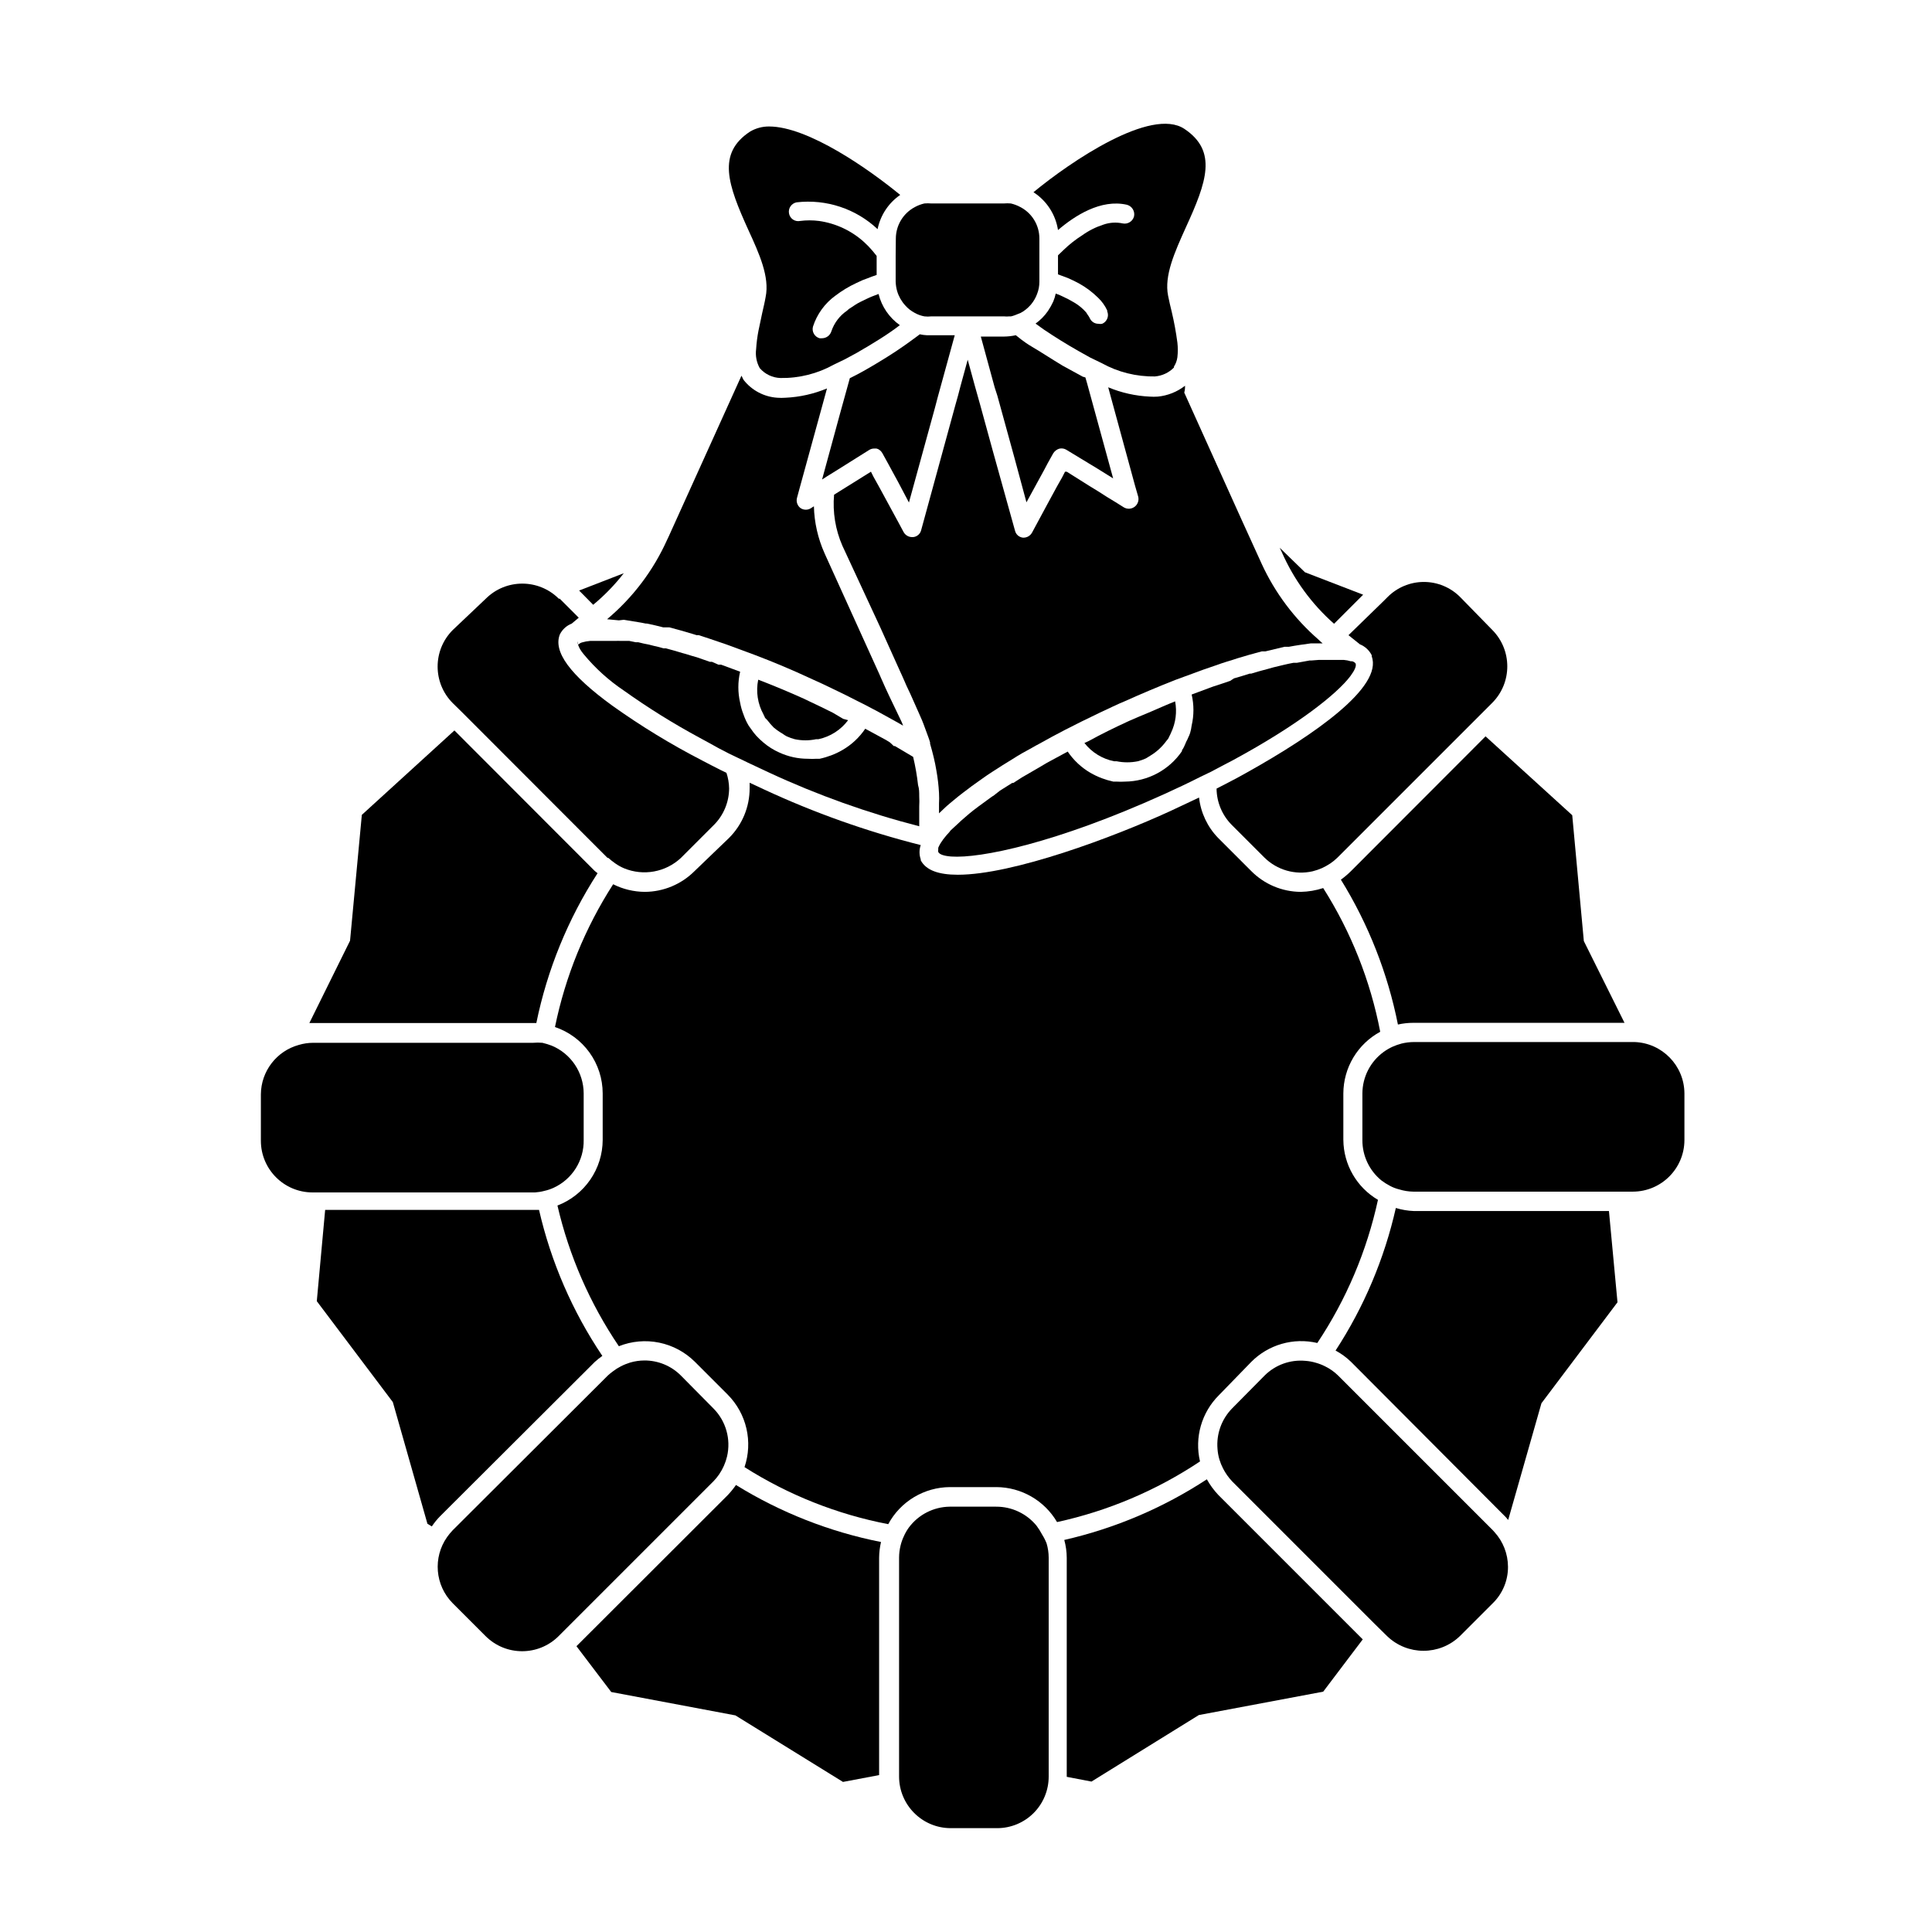 <?xml version="1.0" encoding="UTF-8"?>
<!-- Uploaded to: ICON Repo, www.iconrepo.com, Generator: ICON Repo Mixer Tools -->
<svg fill="#000000" width="800px" height="800px" version="1.1" viewBox="144 144 512 512" xmlns="http://www.w3.org/2000/svg">
 <g>
  <path d="m497.54 309.31 7.707-7.707-15.418-5.945-6.695-6.5 0.555 1.16h-0.004c3.188 7.262 7.914 13.742 13.855 18.992z"/>
  <path d="m377.48 552.65c-13.613-2.695-26.633-7.812-38.438-15.113-0.668 0.961-1.41 1.871-2.219 2.719l-40.055 40.004 9.219 12.141 32.898 6.195 28.516 17.633 9.574-1.812v-57.633c0.016-1.395 0.184-2.777 0.504-4.133z"/>
  <path d="m284.98 415.11h1.16-0.004c2.891-14.129 8.395-27.594 16.223-39.699l-0.754-0.605-37.18-37.23-24.535 22.371-3.125 33.352-10.781 21.812z"/>
  <path d="m499.35 377.12c7.293 11.789 12.41 24.793 15.113 38.391 1.355-0.305 2.742-0.457 4.129-0.453h55.922l-10.781-21.664-3.074-33.352-22.973-20.906-35.617 35.668c-0.844 0.844-1.754 1.617-2.719 2.316z"/>
  <path d="m463.83 536.03c-11.543 7.559-24.336 13-37.785 16.07 0.422 1.543 0.645 3.137 0.652 4.738v58.039l6.551 1.258 28.465-17.633 32.949-6.195 10.48-13.855-38.289-38.289c-1.176-1.246-2.191-2.637-3.023-4.133z"/>
  <path d="m309.31 295.91-11.84 4.586 3.727 3.777h0.004c3-2.481 5.723-5.285 8.109-8.363z"/>
  <path d="m301.61 504.94c0.637-0.578 1.309-1.117 2.016-1.613-7.914-11.762-13.602-24.875-16.777-38.691h-1.863-54.816l-2.215 24.184 20.152 26.754 9.168 32.242 1.16 0.707c0.637-0.957 1.363-1.852 2.164-2.672z"/>
  <path d="m513.91 464.13c-3.035 13.445-8.441 26.242-15.973 37.785 1.516 0.809 2.906 1.824 4.133 3.023l41.012 41.16c0.215 0.223 0.418 0.461 0.602 0.707l8.816-30.934 20.152-26.754-2.266-24.184-51.691 0.004c-1.621-0.062-3.231-0.336-4.785-0.809z"/>
  <path d="m500 446.1v-12.344c0.016-3.348 0.93-6.629 2.648-9.504 1.719-2.871 4.18-5.227 7.125-6.82-2.602-13.531-7.731-26.453-15.113-38.086-1.918 0.629-3.922 0.969-5.945 1.008-4.945-0.027-9.676-2.019-13.148-5.543l-8.766-8.766c-2.816-2.906-4.586-6.664-5.039-10.684l-7.609 3.578c-15.113 6.953-41.715 16.879-56.324 16.879-5.039 0-8.414-1.16-9.824-3.828v-0.254c-0.43-1.223-0.43-2.555 0-3.777-14.285-3.606-28.203-8.551-41.562-14.762l-3.777-1.762v1.461l-0.004-0.004c0.008 4.957-1.969 9.711-5.492 13.203l-9.066 8.715c-3.508 3.531-8.273 5.527-13.25 5.543-2.906-0.023-5.769-0.711-8.363-2.016-7.434 11.551-12.66 24.379-15.418 37.836 3.68 1.242 6.879 3.606 9.148 6.758 2.269 3.156 3.492 6.941 3.496 10.824v12.344c-0.012 3.769-1.164 7.445-3.305 10.547-2.141 3.102-5.168 5.484-8.684 6.832 3.086 13.324 8.605 25.961 16.273 37.285 3.394-1.352 7.113-1.684 10.691-0.949 3.582 0.734 6.871 2.5 9.461 5.078l8.715 8.715v0.004c2.449 2.473 4.16 5.574 4.941 8.965 0.785 3.391 0.609 6.934-0.508 10.227 11.637 7.387 24.555 12.512 38.09 15.117 1.59-2.953 3.941-5.422 6.812-7.148 2.875-1.73 6.156-2.652 9.508-2.676h12.344c6.617 0.035 12.727 3.559 16.074 9.27 13.52-2.945 26.371-8.398 37.883-16.07-1.496-6.34 0.41-13 5.039-17.586l8.516-8.766c4.566-4.617 11.211-6.527 17.531-5.039 7.684-11.527 13.133-24.395 16.074-37.934-5.633-3.312-9.117-9.336-9.172-15.871z"/>
  <path d="m420.15 550.64c-0.422-0.812-0.91-1.586-1.461-2.316-2.621-3.199-6.547-5.051-10.684-5.039h-12.344c-4.25 0.059-8.234 2.09-10.781 5.492-0.539 0.734-0.996 1.531-1.359 2.367-0.367 0.773-0.652 1.586-0.855 2.418-0.266 1.055-0.398 2.137-0.402 3.227v57.988c0 7.547 6.102 13.676 13.652 13.703h12.344c3.629 0 7.109-1.445 9.672-4.016 2.562-2.574 3.992-6.059 3.981-9.688v-57.988c-0.004-1.281-0.191-2.555-0.555-3.781-0.324-0.824-0.73-1.617-1.207-2.367z"/>
  <path d="m577.14 420.15h-58.441c-1.102 0.004-2.203 0.141-3.273 0.402-0.828 0.219-1.637 0.504-2.418 0.855-0.816 0.375-1.594 0.828-2.32 1.359-3.535 2.562-5.633 6.664-5.641 11.035v12.344c-0.02 4.137 1.832 8.062 5.039 10.68 0.73 0.551 1.504 1.039 2.316 1.461 0.75 0.398 1.543 0.703 2.367 0.906 1.227 0.383 2.496 0.586 3.777 0.605h58.191c7.531-0.027 13.625-6.125 13.652-13.652v-12.395c-0.047-7.356-5.898-13.359-13.25-13.602z"/>
  <path d="m298.68 446.1v-12.344c-0.02-5.535-3.356-10.516-8.465-12.645-0.805-0.305-1.629-0.559-2.469-0.758-0.82-0.074-1.648-0.074-2.469 0h-58.289c-1.281 0.004-2.555 0.191-3.781 0.555-5.91 1.621-10.023 6.973-10.074 13.098v12.344c0.027 7.551 6.152 13.656 13.703 13.656h58.945c0.832-0.055 1.66-0.188 2.469-0.406 0.832-0.184 1.641-0.453 2.418-0.805 4.965-2.254 8.117-7.242 8.012-12.695z"/>
  <path d="m492.7 505.14c-0.902-0.27-1.832-0.438-2.769-0.504-3.992-0.367-7.938 1.055-10.781 3.879l-8.617 8.715c-2.805 2.856-4.223 6.793-3.879 10.781 0.066 0.941 0.234 1.871 0.504 2.773 0.246 0.816 0.566 1.609 0.957 2.367 0.637 1.25 1.453 2.406 2.418 3.426l37.785 37.785 3.273 3.223h0.004c5.383 5.191 13.91 5.191 19.293 0l8.715-8.715h0.004c2.598-2.543 4.055-6.035 4.027-9.672-0.016-3.394-1.289-6.664-3.574-9.172-0.137-0.18-0.289-0.348-0.453-0.504l-41.012-41.012v0.004c-1.008-0.984-2.164-1.801-3.426-2.418-0.789-0.398-1.617-0.719-2.469-0.957z"/>
  <path d="m305.18 371.33c0.605 0.547 1.246 1.051 1.918 1.512 0.707 0.496 1.469 0.918 2.266 1.258 5.144 2.129 11.059 1.047 15.113-2.769l8.715-8.715h0.004c2.562-2.57 4.008-6.047 4.027-9.676-0.023-1.402-0.262-2.797-0.703-4.129l-1.461-0.707-2.57-1.309-2.418-1.258v-0.004c-8.266-4.258-16.211-9.109-23.781-14.508-11.234-8.16-15.77-14.359-13.906-18.941l0.004-0.004c0.66-1.289 1.77-2.293 3.121-2.82l1.863-1.562-5.039-5.039h-0.25v0.004c-5.348-5.332-14-5.332-19.348 0l-8.766 8.312c-5.328 5.348-5.328 13.996 0 19.344l2.719 2.672 38.289 38.34z"/>
  <path d="m507.51 317.62c0.023 0.102 0.023 0.203 0 0.305 3.023 8.113-15.113 20.758-32.949 30.73l-2.367 1.309-2.469 1.309-3.324 1.715c0.035 3.586 1.465 7.019 3.977 9.574l8.715 8.715h0.004c3.352 3.305 8.156 4.672 12.746 3.629 0.863-0.211 1.707-0.5 2.519-0.859 0.746-0.352 1.473-0.754 2.164-1.207 0.684-0.461 1.324-0.984 1.914-1.562l41.012-41.012c5.328-5.348 5.328-13.996 0-19.344l-8.465-8.668c-2.547-2.578-6.019-4.031-9.648-4.031-3.625 0-7.102 1.453-9.648 4.031l-1.109 1.109-9.219 8.969 3.023 2.418c1.355 0.547 2.465 1.57 3.125 2.871z"/>
  <path d="m324.43 508.52c-2.562-2.566-6.043-4-9.672-3.981-1.277 0.008-2.551 0.195-3.777 0.555-0.852 0.262-1.68 0.598-2.469 1.008-0.73 0.371-1.422 0.809-2.066 1.309-0.477 0.344-0.93 0.711-1.359 1.109l-41.113 41.008c-0.527 0.555-1.016 1.145-1.461 1.766-3.852 5.438-3.234 12.855 1.461 17.582l8.715 8.715h0.004c5.348 5.332 13.996 5.332 19.344 0l41.012-41.012v0.004c0.578-0.59 1.098-1.23 1.562-1.914 0.965-1.426 1.664-3.012 2.062-4.688 1.074-4.59-0.297-9.406-3.625-12.746z"/>
  <path d="m309.31 308.25 4.586 0.754 1.258 0.25h0.301c1.41 0.301 2.871 0.605 4.332 1.008h1.609c1.965 0.504 4.082 1.109 6.246 1.762l0.957 0.301h0.555c1.812 0.605 3.629 1.16 5.441 1.812l2.066 0.707 7.356 2.719c5.039 1.914 10.078 4.031 14.812 6.246 2.066 0.906 4.082 1.863 6.047 2.82l3.324 1.613 3.375 1.715 1.715 0.855c2.418 1.258 4.684 2.469 6.902 3.727l1.914 1.059 1.211 0.707 0.004 0.008c-0.121-0.398-0.273-0.785-0.457-1.156l-3.019-6.301-1.109-2.367-1.059-2.367-0.707-1.613-14.461-31.891h0.004c-1.754-3.922-2.715-8.148-2.82-12.445l-0.707 0.453c-0.863 0.602-2.008 0.602-2.871 0-0.809-0.629-1.164-1.676-0.906-2.668l0.805-2.973 7.152-26.047h0.004c-3.508 1.461-7.242 2.297-11.035 2.469-0.703 0.051-1.41 0.051-2.117 0-3.527-0.227-6.789-1.949-8.965-4.734l-0.555-1.109-19.246 42.523-0.453 0.957v-0.004c-3.648 8.133-9.09 15.336-15.922 21.062l3.125 0.301z"/>
  <path d="m297.07 313.9c0 0.402 0 1.562 1.613 3.477 3.059 3.703 6.641 6.945 10.629 9.621 6.449 4.602 13.18 8.789 20.152 12.547 1.715 0.957 3.477 1.863 5.039 2.769l1.664 0.855 0.855 0.453 2.719 1.309 0.656 0.301c2.418 1.211 5.039 2.367 7.457 3.527v0.004c12.789 5.934 26.094 10.691 39.75 14.207v-2.316-2.871-0.004c0.051-0.938 0.051-1.879 0-2.82 0-0.957 0-1.914-0.301-2.871h-0.004c-0.281-2.527-0.719-5.035-1.309-7.508l-0.754-0.453-4.082-2.418h-0.301l-1.008-0.957-1.059-0.656-5.492-2.973v0.004c-1.562 2.312-3.629 4.242-6.047 5.641-0.949 0.551-1.945 1.023-2.973 1.41-1 0.379-2.027 0.684-3.07 0.906h-0.859c-0.738 0.047-1.477 0.047-2.215 0-2.629 0.008-5.223-0.559-7.609-1.66-1.512-0.668-2.922-1.551-4.18-2.621-0.676-0.566-1.316-1.172-1.914-1.812-0.547-0.621-1.055-1.277-1.512-1.965l-0.504-0.707c-0.555-0.922-1.012-1.902-1.359-2.922-0.41-1.023-0.715-2.086-0.91-3.172-0.629-2.703-0.629-5.512 0-8.215l-5.039-1.863h-0.707l-1.707-0.754h-0.555l-3.477-1.211-1.41-0.402-1.461-0.453-0.906-0.25-2.215-0.656-2.215-0.605h-0.605l-1.258-0.352-1.309-0.301-0.008-0.004c-0.879-0.25-1.77-0.449-2.672-0.605l-1.461-0.352h-0.656l-1.715-0.352h-2.32 0.008c-0.422-0.027-0.84-0.027-1.262 0h-6.801c-0.734 0.059-1.461 0.191-2.164 0.402-0.375 0.102-0.707 0.312-0.957 0.605z"/>
  <path d="m364.73 332.89-3.273-1.613-3.074-1.461-1.359-0.656c-4.031-1.812-8.062-3.492-12.09-5.039v0.004c-0.648 3.144-0.148 6.414 1.41 9.219 0.07 0.215 0.172 0.422 0.301 0.605 0 0.352 0.504 0.605 0.707 0.906 0.512 0.672 1.07 1.312 1.66 1.914 0.738 0.629 1.531 1.184 2.371 1.664 0.348 0.262 0.719 0.5 1.105 0.703 0.684 0.312 1.391 0.566 2.117 0.758 1.875 0.402 3.816 0.402 5.691 0h0.605c3.144-0.672 5.938-2.461 7.859-5.039l-1.309-0.352z"/>
  <path d="m458.04 246.23c-2.082 1.621-4.582 2.617-7.207 2.875-0.719 0.051-1.445 0.051-2.164 0-3.777-0.18-7.496-1.016-10.984-2.469l7.106 26.047 0.855 2.973c0.234 0.996-0.145 2.035-0.965 2.648-0.82 0.613-1.926 0.68-2.816 0.172l-2.168-1.359-2.316-1.41-2.367-1.512-2.469-1.512-5.844-3.68h-0.453l-0.805 1.562-1.258 2.215-2.519 4.637-4.18 7.758h-0.004c-0.449 0.801-1.297 1.301-2.215 1.309h-0.152c-1.02-0.094-1.867-0.82-2.117-1.812l-5.945-21.359-3.273-11.941-1.414-5.039-1.914-7.004-1.914 7.004-0.656 2.519-0.707 2.519-3.223 11.789-5.844 21.363 0.004-0.004c-0.25 0.992-1.098 1.719-2.117 1.816h-0.301c-0.922-0.008-1.766-0.508-2.219-1.312l-1.461-2.719-5.039-9.273-1.512-2.719-0.652-1.309-6.297 3.93-3.477 2.168c-0.41 4.629 0.352 9.289 2.215 13.551l10.078 21.715 5.039 11.188 0.805 1.762 1.059 2.418 1.109 2.367 2.621 5.894h-0.004c0.555 1.211 1.008 2.469 1.461 3.727 0.453 1.258 0.754 1.965 1.059 3.023v0.352c0.352 1.16 0.656 2.367 0.957 3.578 0.301 1.211 0.504 2.316 0.707 3.477 0.359 1.98 0.594 3.984 0.703 5.996 0.051 0.938 0.051 1.883 0 2.82v2.57l1.812-1.715 0.453-0.402 0.301-0.25 0.402-0.352 0.855-0.707c0.855-0.707 1.762-1.461 2.719-2.168l1.41-1.059 0.656-0.504 2.117-1.512 0.855-0.605 0.504-0.352 0.707-0.504 1.309-0.855 2.672-1.715 1.461-0.906 1.309-0.805c1.562-1.008 3.223-1.965 5.039-2.922l1.059-0.605 0.855-0.453c2.215-1.258 4.484-2.469 6.902-3.727 2.418-1.258 6.098-3.074 9.27-4.586l3.324-1.562 1.863-0.855 1.309-0.555c4.484-2.016 9.02-3.93 13.504-5.691l7.406-2.719 1.914-0.656c1.965-0.707 3.879-1.359 5.793-1.914l1.211-0.402c2.266-0.707 4.484-1.309 6.551-1.863h0.957l5.039-1.211h1.16c2.117-0.402 4.031-0.656 5.844-0.906h3.121c-0.402-0.301-0.707-0.656-1.059-0.957l0.008-0.004c-6.418-5.562-11.574-12.434-15.117-20.152l-5.391-11.84-15.113-33.504v0.004c0.16-0.594 0.227-1.203 0.203-1.816z"/>
  <path d="m491.49 319.04h-0.453l-3.324 0.605h-0.906c-1.664 0.301-3.426 0.754-5.34 1.211l-1.812 0.504c-1.309 0.352-2.672 0.707-4.082 1.16h-0.402l-2.266 0.707-1.914 0.555-0.965 0.648-2.215 0.754-2.32 0.758-0.957 0.352-4.734 1.762v0.004c0.629 2.699 0.629 5.512 0 8.211-0.082 0.664-0.215 1.324-0.402 1.965-0.137 0.418-0.305 0.82-0.504 1.211-0.137 0.367-0.309 0.719-0.504 1.059-0.301 0.656-0.504 1.258-0.855 1.863l-0.301 0.453v0.25h-0.004c-3.414 5-9.059 8.012-15.113 8.062-0.738 0.047-1.48 0.047-2.219 0h-0.855c-1.043-0.227-2.07-0.527-3.074-0.906-1.027-0.391-2.019-0.859-2.973-1.41-2.414-1.402-4.481-3.332-6.043-5.644l-5.492 2.973-2.215 1.309-4.434 2.57-2.266 1.461h-0.301l-2.57 1.613-0.707 0.453-1.414 1.109c-0.18 0.164-0.383 0.297-0.605 0.402l-1.461 1.059-1.512 1.109-0.555 0.402-1.059 0.805-0.402 0.301c-0.754 0.605-1.512 1.211-2.168 1.812l-1.109 0.957-0.906 0.855-1.863 1.715-0.301 0.402 0.004 0.004c-0.539 0.559-1.043 1.148-1.512 1.762-0.137 0.156-0.254 0.324-0.355 0.504-0.449 0.59-0.82 1.234-1.105 1.914v0.406c-0.047 0.23-0.047 0.469 0 0.703 0.301 0.656 1.512 1.059 3.426 1.211 7.656 0.555 27.711-3.527 56.324-16.473 3.426-1.562 6.648-3.074 9.723-4.637l2.922-1.41 0.754-0.402 2.57-1.359 2.316-1.211c17.332-9.371 27.66-17.633 31.188-22.32 1.16-1.562 1.664-2.719 1.359-3.375h0.004c-0.234-0.281-0.555-0.473-0.91-0.555h-0.352c-0.59-0.184-1.195-0.305-1.812-0.352h-6.75z"/>
  <path d="m439.25 345.74h0.656-0.004c1.863 0.379 3.781 0.379 5.644 0 0.727-0.191 1.434-0.445 2.117-0.754l1.16-0.707h-0.004c1.68-1.008 3.137-2.344 4.285-3.93 0.164-0.172 0.316-0.359 0.453-0.555 0.121-0.191 0.223-0.395 0.301-0.605 0.188-0.34 0.355-0.695 0.504-1.059 1.219-2.57 1.59-5.465 1.059-8.262-2.168 0.855-4.281 1.812-6.398 2.719l-3.125 1.309-2.57 1.109-0.656 0.301c-3.375 1.562-6.699 3.176-10.078 5.039l-1.211 0.555 0.008 0.004c1.953 2.5 4.742 4.219 7.859 4.836z"/>
  <path d="m374.3 263.27c0.391-0.254 0.844-0.395 1.309-0.402h0.656c0.312 0.059 0.609 0.199 0.855 0.402 0.289 0.215 0.527 0.492 0.707 0.805l1.664 3.023 0.707 1.309 1.812 3.324 2.867 5.441 3.223-11.738 3.68-13.402 0.754-2.871 0.707-2.57 3.777-13.754-6.195 0.004h-1.211 0.004c-0.629-0.031-1.254-0.117-1.863-0.254-1.008 0.754-5.039 3.879-10.68 7.254-2.418 1.461-5.039 3.023-7.859 4.383l-2.621 9.473-4.734 17.383 1.16-0.754 2.922-1.812z"/>
  <path d="m408.31 248.86 0.707 2.57 3.879 14.105 3.125 11.586 4.684-8.566 0.957-1.812 1.461-2.621v0.004c0.359-0.574 0.914-1.004 1.559-1.211 0.633-0.164 1.301-0.074 1.867 0.254l8.312 5.039 2.672 1.664 1.461 0.906-6.902-25.191-0.453-1.562-0.707-0.203-5.34-2.922c-3.176-1.914-5.996-3.777-8.16-5.039-2.168-1.258-3.68-2.621-4.231-3.023l-0.004 0.004c-1.012 0.219-2.039 0.336-3.074 0.352h-6.195l3.68 13.504z"/>
  <path d="m346.9 222.71c-0.25 1.461-0.605 2.871-0.906 4.231-0.352 1.613-0.656 3.125-0.957 4.535h-0.004c-0.328 1.664-0.547 3.348-0.652 5.039-0.23 1.738 0.105 3.504 0.957 5.039 1.383 1.605 3.375 2.555 5.492 2.621 4.93 0.082 9.793-1.137 14.105-3.527l3.023-1.461 3.074-1.664c4.383-2.519 8.465-5.039 11.438-7.356h-0.004c-2.812-1.984-4.816-4.918-5.641-8.262l-1.715 0.656c-1.008 0.402-1.965 0.906-3.023 1.41-1.059 0.504-1.715 1.008-2.57 1.562l-0.555 0.352-0.504 0.453h0.004c-1.934 1.316-3.383 3.227-4.133 5.441-0.328 1.094-1.328 1.848-2.469 1.863h-0.656 0.004c-1.332-0.367-2.117-1.738-1.766-3.074 1.059-3.301 3.141-6.176 5.945-8.211 1.707-1.301 3.547-2.414 5.492-3.324l0.656-0.301v-0.004c0.746-0.375 1.52-0.691 2.316-0.957 0.957-0.402 1.762-0.656 2.469-0.906v-5.039l-1.008-1.258c-0.703-0.84-1.461-1.629-2.269-2.367-3.336-3.043-7.516-5.012-11.988-5.644-1.672-0.215-3.367-0.215-5.039 0-0.656 0.133-1.336-0.008-1.887-0.387-0.551-0.379-0.926-0.969-1.035-1.629-0.246-1.359 0.656-2.664 2.016-2.922 7.852-0.91 15.707 1.688 21.461 7.106 0.75-3.688 2.898-6.938 5.996-9.07-8.211-6.75-24.383-18.137-34.762-18.137-1.773-0.012-3.516 0.461-5.039 1.359-8.816 5.793-5.894 14.055-0.453 26.047 2.871 6.25 5.691 12.445 4.586 17.785z"/>
  <path d="m424.38 204.97c4.332-3.727 11.336-8.312 18.289-6.699 1.336 0.371 2.152 1.715 1.863 3.074-0.348 1.328-1.68 2.148-3.023 1.863-1.676-0.359-3.418-0.254-5.039 0.301-2.016 0.645-3.918 1.594-5.641 2.824-1.812 1.148-3.5 2.484-5.039 3.977l-1.41 1.359v5.039l2.57 0.957c0.957 0.402 1.965 0.906 3.023 1.461v0.004c1.84 1.023 3.535 2.293 5.035 3.777 1.012 0.965 1.832 2.109 2.418 3.375v0.25c0.328 0.781 0.234 1.676-0.25 2.371-0.27 0.406-0.656 0.723-1.109 0.906-0.312 0.07-0.641 0.07-0.957 0-1.008 0.016-1.926-0.582-2.316-1.512-0.172-0.336-0.375-0.656-0.605-0.957l-0.352-0.555c-0.91-1.039-1.98-1.922-3.176-2.621-0.992-0.594-2.019-1.133-3.07-1.609-0.586-0.297-1.195-0.551-1.816-0.758-0.148 0.727-0.367 1.434-0.652 2.117-0.402 0.875-0.875 1.719-1.414 2.519-0.891 1.285-2 2.41-3.273 3.324l2.168 1.562c2.672 1.812 5.894 3.828 9.27 5.742l3.074 1.715 3.023 1.461h-0.004c4.312 2.391 9.18 3.606 14.109 3.523 1.91-0.156 3.699-0.996 5.039-2.367v-0.25c0.48-0.746 0.789-1.59 0.906-2.469 0.148-1.289 0.148-2.59 0-3.879-0.363-2.762-0.867-5.504-1.512-8.215-0.352-1.359-0.656-2.769-0.957-4.231-1.059-5.34 1.762-11.539 4.734-18.137 5.492-11.992 8.414-20.152-0.402-26.047-8.816-5.894-30.23 8.715-40.004 16.777 3.5 2.258 5.867 5.906 6.5 10.023z"/>
  <path d="m381.36 211.82v6.805c0.027 0.867 0.16 1.73 0.402 2.566 0.426 1.406 1.168 2.699 2.164 3.781 0.711 0.805 1.566 1.469 2.519 1.965 0.785 0.434 1.637 0.742 2.519 0.906 0.621 0.074 1.246 0.074 1.863 0h19.246c0.469 0.051 0.941 0.051 1.41 0h0.453c0.344-0.078 0.68-0.18 1.008-0.305l1.512-0.605v0.004c0.93-0.492 1.762-1.141 2.469-1.914l0.402-0.453v-0.004c0.648-0.801 1.16-1.703 1.512-2.668 0.406-1.027 0.609-2.121 0.605-3.227v-11.484c0-3.496-1.941-6.699-5.039-8.312-0.793-0.43-1.641-0.754-2.519-0.957-0.617-0.055-1.242-0.055-1.863 0h-19.195c-0.621-0.055-1.242-0.055-1.863 0-0.879 0.203-1.727 0.527-2.519 0.957-3.082 1.633-5.016 4.824-5.039 8.312z"/>
 </g>
</svg>